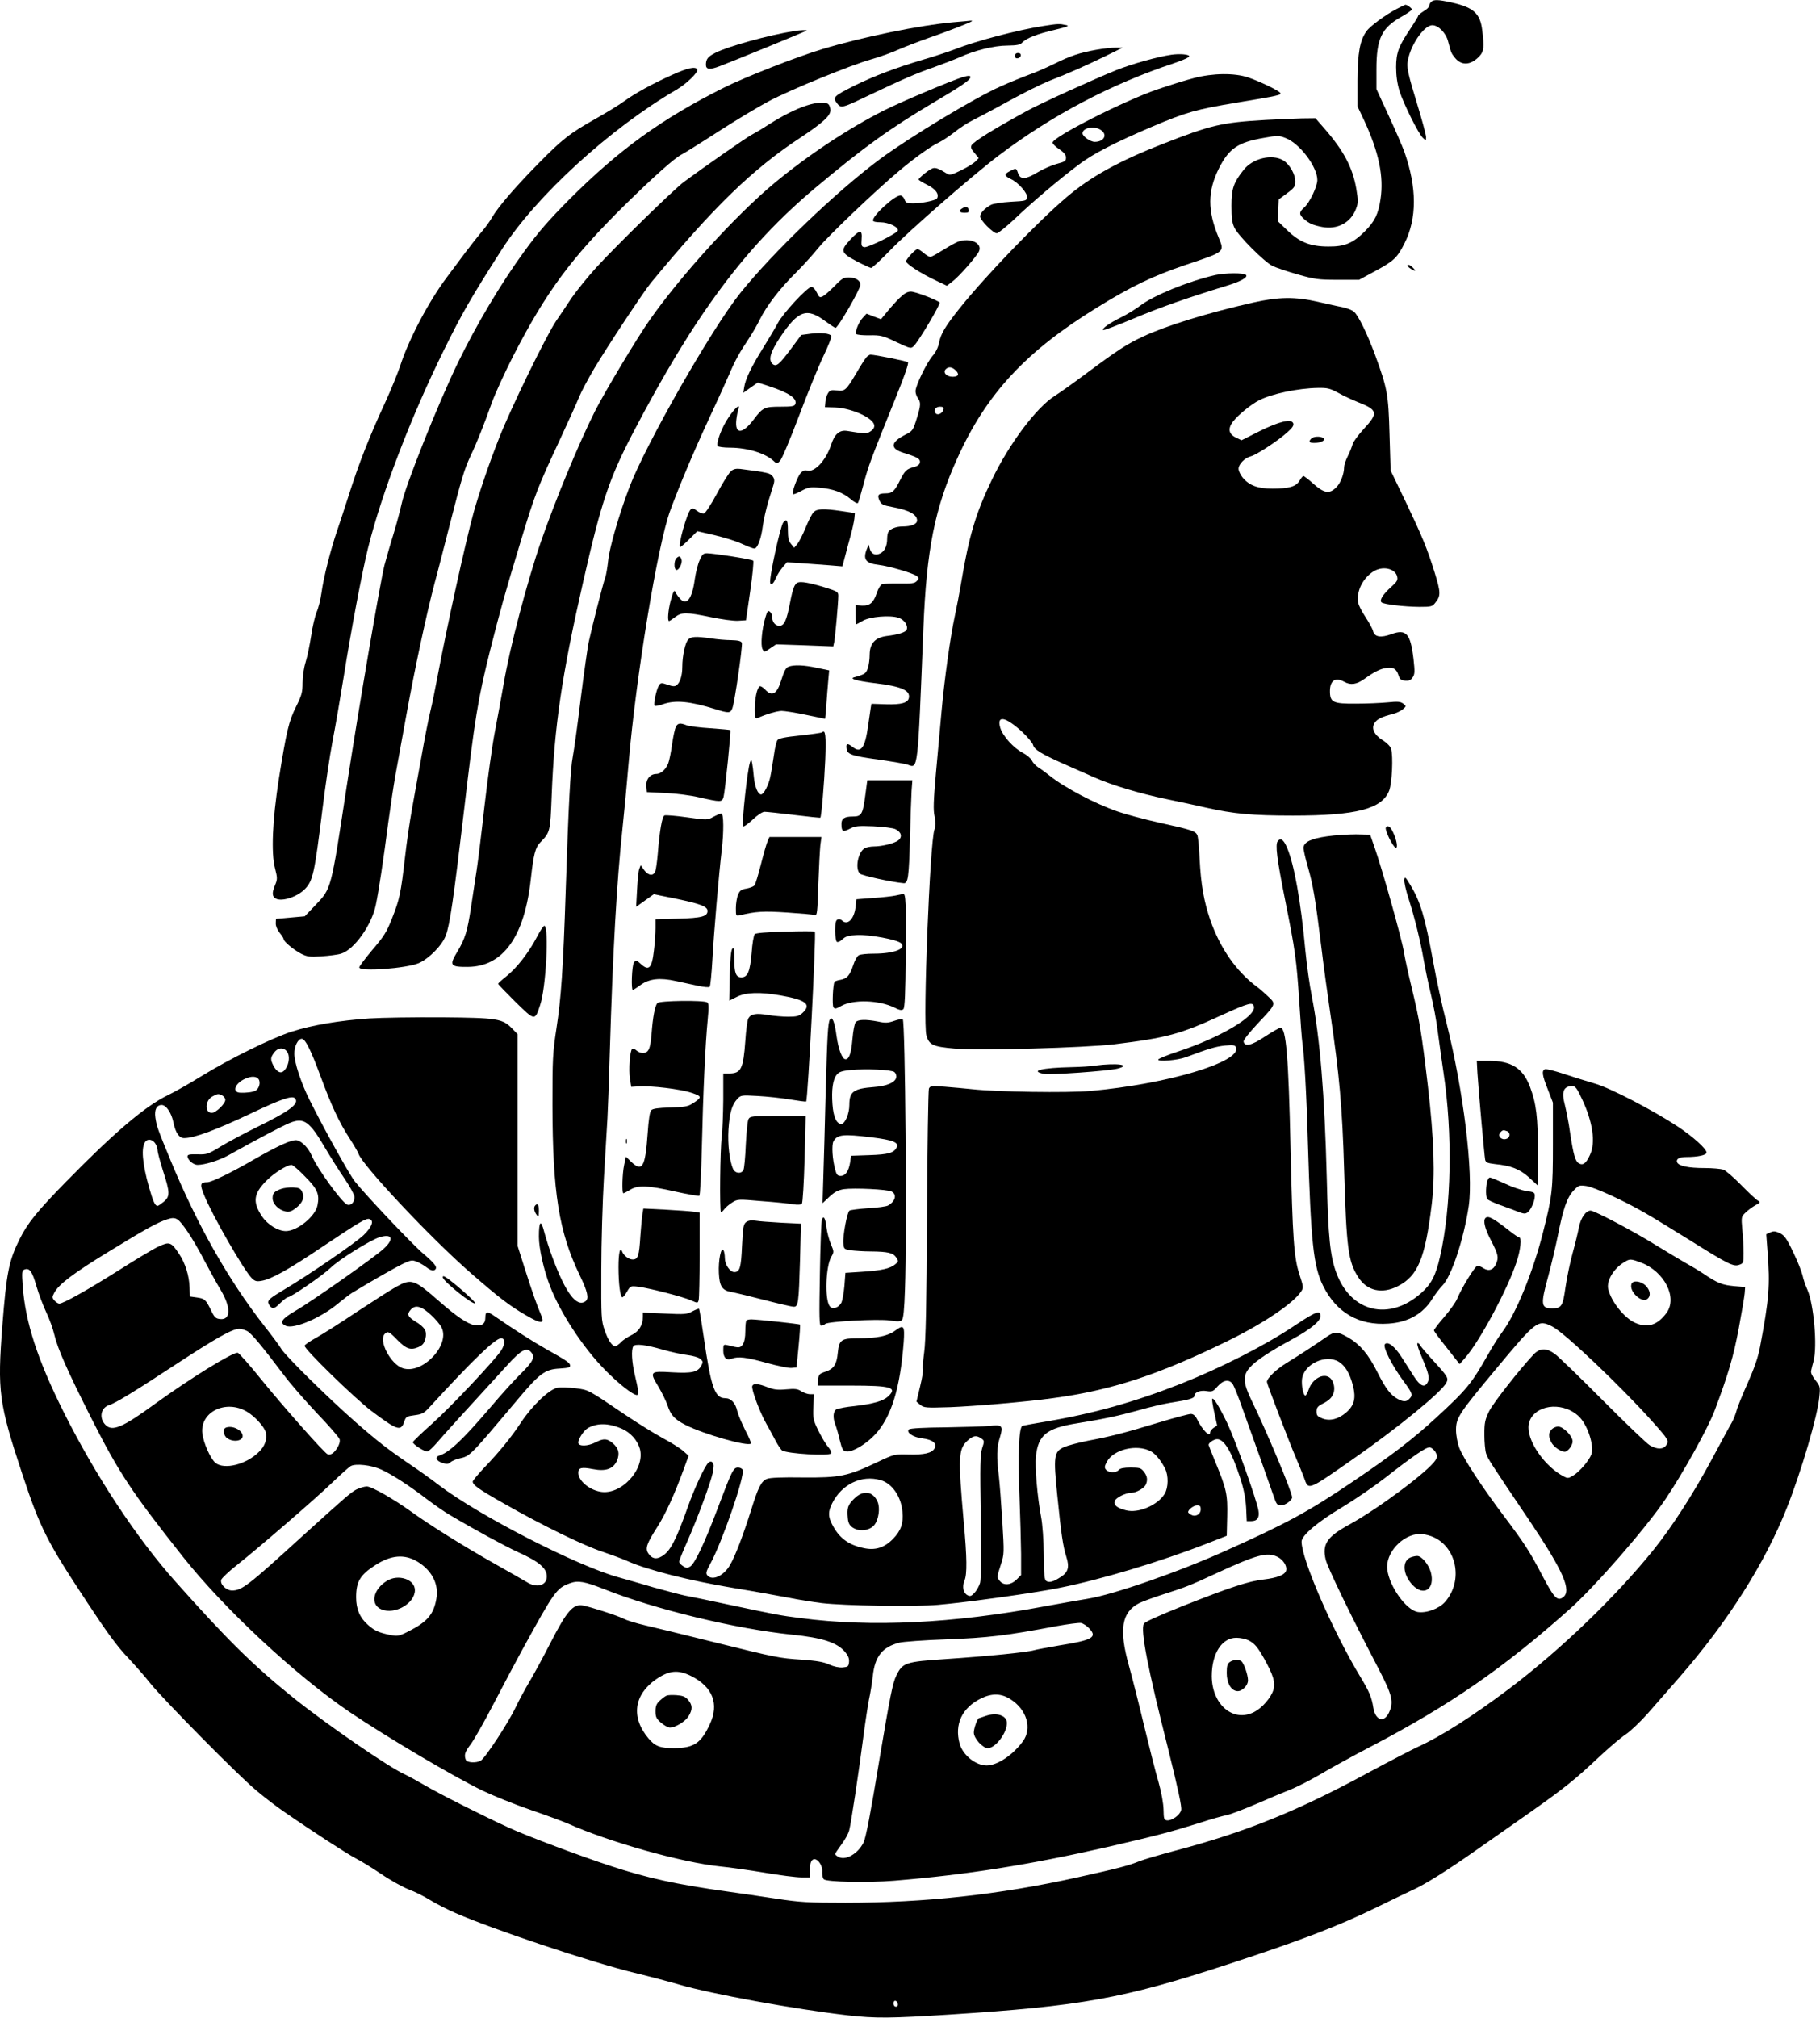  <svg version="1.0" xmlns="http://www.w3.org/2000/svg"
 width="1155pt" height="1280pt" viewBox="0 0 1155 1280"
 preserveAspectRatio="xMidYMid meet"><g transform="translate(0,1280) scale(0.1,-0.1)"
fill="#000000" stroke="none">
<path d="M9082 12788 c-7 -7 -12 -18 -12 -25 0 -8 -16 -23 -35 -34 -19 -12
-35 -25 -35 -29 0 -5 -21 -39 -46 -77 -78 -115 -94 -157 -94 -249 0 -55 7
-104 21 -150 25 -81 121 -273 149 -299 19 -18 20 -17 20 6 0 13 -27 114 -61
224 -48 156 -60 210 -57 245 10 100 102 240 158 240 38 0 87 -50 100 -103 19
-71 20 -75 42 -102 42 -54 103 -50 158 10 27 29 30 58 16 166 -13 104 -55 142
-193 173 -86 19 -115 20 -131 4z"/>
<path d="M8865 12744 c-71 -37 -170 -109 -193 -142 -42 -58 -56 -136 -57 -312
l0 -165 43 -91 c92 -199 125 -354 103 -498 -14 -94 -36 -140 -100 -204 -75
-75 -128 -97 -231 -96 -115 0 -184 28 -262 104 l-59 57 3 69 3 69 53 39 c46
34 52 43 52 75 0 47 -37 110 -77 134 -72 42 -194 12 -251 -61 -64 -81 -77
-119 -77 -227 0 -79 4 -109 19 -140 25 -52 189 -216 241 -242 22 -11 94 -35
160 -54 110 -31 132 -34 255 -34 l135 0 107 58 c113 61 136 83 181 173 80 158
79 354 0 579 -14 39 -60 144 -102 235 l-76 165 0 125 c0 196 33 264 161 335
35 20 64 40 64 45 0 8 -32 31 -42 30 -2 0 -25 -12 -53 -26z"/>
<path d="M6050 12659 c-212 -19 -575 -93 -830 -170 -161 -48 -497 -180 -630
-247 -391 -196 -659 -390 -971 -701 -138 -139 -200 -210 -292 -336 -150 -206
-302 -462 -421 -706 -122 -251 -332 -775 -357 -894 -11 -49 -35 -139 -54 -200
-19 -60 -43 -146 -55 -190 -26 -102 -161 -891 -240 -1405 -101 -663 -96 -644
-199 -753 l-67 -70 -90 -8 c-49 -4 -90 -8 -91 -8 -2 -1 -3 -14 -3 -30 0 -17
11 -42 25 -59 14 -17 25 -34 25 -40 0 -15 65 -69 112 -93 36 -18 53 -21 127
-16 47 3 104 10 126 17 82 25 194 181 220 309 18 86 47 275 80 530 14 102 34
236 45 296 11 61 43 234 70 385 51 282 127 638 179 834 17 61 57 219 91 351
80 314 96 365 135 450 43 90 86 200 135 337 21 59 83 194 137 300 210 408 369
623 710 959 189 185 312 295 359 319 16 8 122 74 235 147 113 73 257 159 320
192 140 74 520 229 649 265 52 15 131 43 175 63 44 19 130 52 190 73 111 38
266 98 274 106 2 2 -2 3 -10 3 -8 -1 -57 -6 -109 -10z"/>
<path d="M6620 12635 c-166 -26 -430 -96 -559 -147 -41 -16 -133 -46 -205 -67
-175 -52 -309 -103 -437 -166 -129 -65 -136 -73 -108 -109 27 -35 29 -34 215
55 198 94 289 134 407 175 53 19 123 46 155 60 97 44 220 75 305 75 63 1 82 5
95 20 26 27 94 54 207 80 82 20 94 25 70 30 -42 9 -49 9 -145 -6z"/>
<path d="M5040 12603 c-159 -25 -418 -96 -500 -138 -48 -24 -60 -40 -60 -76 0
-30 24 -33 87 -9 75 28 547 221 552 226 5 5 -44 3 -79 -3z"/>
<path d="M6955 12484 c-105 -19 -162 -38 -265 -89 -47 -23 -119 -55 -160 -69
-41 -15 -122 -48 -180 -74 -163 -72 -574 -320 -764 -460 -279 -207 -683 -595
-888 -851 -182 -227 -598 -956 -703 -1230 -66 -173 -126 -381 -135 -464 -5
-45 -13 -95 -19 -111 -13 -33 -85 -317 -106 -414 -7 -37 -30 -197 -50 -357
-19 -159 -42 -324 -50 -365 -15 -77 -27 -304 -45 -855 -16 -488 -29 -677 -58
-865 -25 -163 -26 -197 -26 -490 1 -556 41 -806 173 -1080 50 -103 60 -148 37
-165 -56 -41 -125 50 -209 275 -20 53 -43 126 -53 164 -21 83 -34 71 -34 -30
0 -74 31 -211 70 -312 66 -171 210 -391 350 -533 83 -85 177 -159 202 -159 13
0 10 32 -12 122 -21 88 -25 164 -11 187 12 18 78 11 193 -23 47 -13 114 -28
148 -32 34 -4 71 -14 83 -24 19 -16 20 -20 8 -43 -23 -42 -58 -50 -186 -43
-141 9 -145 5 -86 -92 22 -37 48 -90 57 -117 21 -64 46 -90 115 -125 114 -58
394 -138 414 -118 4 3 -12 41 -35 84 -22 44 -45 98 -51 122 -12 53 -40 82 -77
82 -66 0 -90 69 -136 389 -14 96 -27 176 -30 178 -2 2 -21 -5 -42 -16 -35 -19
-49 -20 -176 -14 l-138 6 0 -27 c0 -53 -26 -94 -73 -116 -24 -12 -55 -32 -67
-46 -13 -13 -29 -24 -35 -24 -21 0 -46 37 -68 102 -21 60 -22 80 -21 378 0
173 8 441 17 595 9 154 19 321 22 370 3 50 10 239 15 420 19 637 44 1080 80
1415 11 102 29 293 40 425 47 550 184 1379 263 1595 62 168 153 383 252 596
54 115 111 241 127 279 34 80 65 135 121 218 21 32 53 86 69 120 43 87 128
198 229 297 47 47 111 118 143 158 59 73 364 364 511 487 103 87 211 163 255
182 19 9 63 38 98 65 34 28 86 61 115 75 28 14 129 67 223 119 94 52 211 110
260 130 133 52 236 98 359 158 l110 54 -45 0 c-25 0 -81 -6 -125 -14z"/>
<path d="M6453 12463 c-18 -6 -16 -33 1 -33 19 0 31 19 20 30 -5 4 -15 5 -21
3z"/>
<path d="M7435 12453 c-90 -13 -253 -59 -351 -98 -141 -57 -483 -212 -566
-258 -216 -118 -336 -193 -352 -218 -7 -13 -3 -25 18 -49 l27 -33 -20 -21
c-12 -12 -52 -37 -91 -56 -64 -31 -73 -33 -93 -20 -46 29 -69 38 -86 33 -21
-5 -91 -61 -91 -72 0 -4 25 -19 55 -34 53 -26 77 -60 61 -86 -8 -13 -96 -31
-152 -31 -38 0 -46 3 -54 25 -5 14 -17 25 -26 25 -37 0 -174 -125 -174 -158 0
-8 18 -12 48 -12 51 0 116 -31 110 -53 -6 -18 -188 -108 -212 -105 -19 3 -21
9 -18 51 5 62 -11 62 -72 -3 -65 -70 -61 -84 39 -137 44 -23 86 -42 93 -43 7
0 61 50 120 111 115 120 522 475 688 601 338 256 717 456 1117 588 56 19 96
37 94 44 -4 12 -62 16 -112 9z"/>
<path d="M4268 12326 c-128 -57 -241 -120 -304 -166 -28 -21 -109 -71 -180
-111 -168 -94 -217 -133 -373 -292 -145 -148 -250 -270 -289 -337 -14 -25 -43
-65 -65 -90 -21 -25 -71 -88 -110 -140 -39 -52 -89 -120 -112 -150 -116 -155
-241 -393 -295 -560 -17 -50 -58 -151 -91 -223 -106 -229 -171 -394 -240 -612
-21 -66 -52 -160 -69 -210 -41 -118 -87 -300 -100 -397 -6 -43 -20 -98 -31
-122 -10 -25 -26 -91 -34 -148 -9 -57 -24 -132 -35 -167 -12 -38 -20 -93 -20
-133 0 -60 -5 -78 -41 -151 -46 -91 -61 -155 -110 -462 -40 -259 -49 -465 -24
-562 16 -63 16 -71 1 -107 -21 -51 -20 -73 5 -87 39 -21 140 13 186 63 49 52
59 99 108 494 19 154 48 352 65 440 17 87 49 272 71 409 45 285 118 673 155
820 87 348 272 830 479 1250 119 241 173 335 370 643 216 337 687 768 1108
1013 64 37 142 113 132 129 -12 20 -62 9 -157 -34z"/>
<path d="M7578 12305 c-48 -12 -151 -44 -230 -71 -210 -71 -668 -303 -668
-339 0 -7 19 -27 43 -42 30 -21 42 -36 42 -53 0 -22 -7 -26 -60 -40 -33 -9
-87 -33 -120 -53 -76 -46 -109 -48 -124 -7 -12 35 -12 35 -51 15 -39 -20 -38
-30 5 -51 48 -22 107 -90 103 -117 -3 -21 -10 -22 -103 -27 -55 -3 -111 -12
-125 -19 -41 -22 -70 -53 -70 -74 0 -24 83 -107 106 -107 9 0 59 41 112 90
113 108 282 251 407 345 94 71 225 138 470 243 213 90 274 108 540 152 264 44
278 47 269 61 -9 15 -135 75 -204 98 -87 29 -224 27 -342 -4z m-590 -331 c42
-29 18 -74 -41 -74 -27 0 -77 35 -77 54 0 36 76 50 118 20z"/>
<path d="M6110 12311 c-74 -23 -394 -158 -497 -210 -225 -113 -485 -285 -698
-462 -244 -203 -593 -585 -792 -869 -79 -112 -288 -461 -347 -578 -103 -205
-247 -553 -341 -822 -89 -257 -200 -678 -239 -910 -15 -85 -40 -222 -56 -305
-16 -82 -45 -292 -65 -465 -19 -173 -42 -358 -50 -410 -8 -52 -24 -156 -35
-230 -24 -161 -38 -204 -89 -290 -51 -84 -44 -95 67 -94 225 1 361 192 401
560 17 153 28 198 60 230 63 65 63 68 72 297 17 439 64 762 200 1357 115 506
165 653 314 940 391 749 715 1186 1160 1559 305 256 473 377 755 544 163 96
222 136 228 155 4 13 -10 14 -48 3z"/>
<path d="M5120 12131 c-69 -22 -154 -65 -245 -123 -38 -25 -86 -53 -105 -63
-33 -17 -307 -208 -430 -299 -68 -52 -420 -395 -556 -543 -56 -62 -127 -150
-158 -195 -30 -46 -73 -110 -96 -143 -62 -91 -290 -558 -363 -745 -62 -156
-127 -349 -161 -470 -54 -196 -170 -727 -231 -1050 -13 -69 -32 -165 -44 -213
-12 -48 -37 -176 -56 -285 -20 -108 -47 -258 -60 -332 -14 -74 -34 -214 -45
-310 -26 -227 -34 -265 -82 -386 -34 -87 -52 -115 -124 -199 -46 -55 -84 -105
-84 -112 0 -29 298 -7 378 27 65 29 148 113 171 175 26 69 49 228 116 795 68
583 88 705 165 1013 69 272 90 347 197 701 87 288 106 337 244 632 56 120 112
245 125 277 13 32 56 113 95 179 88 147 313 487 360 544 398 482 646 722 949
921 140 93 190 138 190 173 0 14 -5 31 -12 38 -17 17 -73 14 -138 -7z"/>
<path d="M8030 12039 c-277 -16 -346 -32 -653 -153 -277 -108 -458 -209 -607
-336 -186 -158 -513 -498 -677 -702 -93 -116 -124 -167 -134 -225 -6 -28 -21
-59 -41 -81 -37 -43 -108 -189 -108 -224 0 -13 7 -33 15 -44 19 -26 19 -44 -5
-122 -26 -84 -27 -85 -75 -110 -95 -48 -98 -88 -10 -115 87 -27 106 -38 103
-61 -2 -13 -15 -23 -38 -29 -46 -12 -57 -22 -87 -81 -36 -73 -50 -86 -94 -86
-46 0 -54 -11 -37 -47 11 -23 23 -29 78 -39 109 -20 160 -48 160 -86 0 -23
-37 -38 -91 -38 -41 0 -78 -14 -91 -34 -4 -6 -8 -25 -8 -43 0 -48 -17 -82 -46
-95 -31 -14 -56 -2 -65 33 l-6 24 -12 -28 c-26 -65 -7 -91 72 -100 73 -9 228
-55 247 -73 12 -12 12 -16 -3 -31 -13 -14 -34 -16 -109 -15 -51 1 -101 -1
-110 -4 -9 -3 -24 -27 -33 -53 -21 -65 -45 -85 -95 -83 l-40 3 0 -61 c0 -33 2
-60 4 -60 3 0 21 10 42 22 44 26 172 37 226 19 37 -12 62 -49 52 -76 -7 -16
-52 -31 -128 -40 -72 -10 -106 -46 -107 -117 0 -29 -5 -69 -12 -88 -12 -33
-17 -37 -87 -57 -32 -9 20 -24 140 -38 161 -20 217 -45 208 -92 -6 -32 -47
-44 -146 -41 l-92 3 -5 -30 c-2 -16 -10 -66 -16 -110 -19 -138 -45 -175 -95
-136 -36 28 -46 26 -42 -6 4 -39 30 -48 204 -72 84 -12 166 -26 184 -32 67
-24 63 -53 100 866 20 500 72 761 216 1079 184 408 434 677 886 955 216 134
357 201 558 269 257 86 252 82 214 174 -72 173 -71 295 2 441 64 126 121 164
283 192 88 16 97 16 140 -1 89 -34 201 -182 201 -266 0 -42 -50 -146 -84 -175
-32 -28 -33 -43 -3 -70 32 -30 60 -42 118 -53 96 -18 181 27 214 114 15 39 15
51 2 130 -24 135 -80 241 -205 384 l-54 62 -87 -1 c-47 -1 -151 -6 -231 -10z
m-1968 -1586 c29 -26 22 -43 -17 -43 -39 0 -63 28 -43 48 17 17 38 15 60 -5z
m-74 -249 c-5 -25 -35 -41 -49 -27 -18 18 -3 43 26 43 19 0 26 -5 23 -16z"/>
<path d="M6108 11479 c-27 -15 -21 -29 13 -29 23 0 30 4 27 17 -4 21 -18 25
-40 12z"/>
<path d="M6065 11260 c-22 -11 -65 -36 -95 -55 -30 -19 -60 -35 -66 -35 -7 0
-26 11 -42 25 -17 14 -34 25 -39 25 -13 0 -73 -64 -73 -78 0 -16 94 -77 188
-121 l71 -34 35 27 c43 32 153 158 169 192 25 57 -73 93 -148 54z"/>
<path d="M8935 11110 c7 -11 45 -33 45 -26 0 2 -7 12 -16 20 -17 18 -39 22
-29 6z"/>
<path d="M7712 11055 c-170 -39 -391 -129 -476 -194 -28 -21 -82 -55 -121 -74
-75 -37 -124 -72 -114 -81 3 -3 90 30 195 74 171 72 340 131 588 207 89 27
138 54 123 69 -14 14 -130 13 -195 -1z"/>
<path d="M5297 10986 c-29 -29 -62 -59 -74 -65 -21 -11 -25 -8 -40 24 -9 19
-24 35 -33 35 -26 0 -181 -167 -214 -230 -16 -30 -58 -101 -93 -157 -74 -118
-112 -197 -120 -248 l-6 -37 46 33 46 32 68 -22 c129 -42 184 -79 170 -115 -5
-13 -22 -16 -94 -16 -102 0 -112 -5 -169 -80 -73 -97 -122 -97 -111 -2 3 26 9
55 13 66 15 40 -22 9 -63 -53 -43 -63 -80 -162 -68 -181 3 -5 38 -10 77 -10
109 0 222 -34 276 -83 22 -21 23 -21 42 -1 11 10 65 138 120 284 55 146 125
318 156 382 31 64 53 122 50 127 -10 16 -66 22 -131 14 l-60 -8 -66 -89 c-73
-98 -92 -114 -115 -96 -30 26 -16 75 46 169 117 174 170 192 292 100 29 -21
56 -39 60 -39 16 0 158 246 158 273 0 28 -29 46 -73 47 -33 0 -45 -7 -90 -54z"/>
<path d="M5707 10908 c-24 -24 -59 -63 -79 -88 l-37 -45 -46 17 -46 18 -24
-26 c-26 -28 -50 -88 -41 -103 4 -5 41 -9 84 -8 71 1 84 -2 170 -43 92 -43 93
-43 112 -24 32 32 171 267 163 275 -18 17 -154 69 -182 69 -23 0 -42 -11 -74
-42z"/>
<path d="M7950 10880 c-283 -64 -552 -147 -696 -215 -103 -48 -160 -85 -359
-233 -76 -57 -167 -122 -202 -144 -116 -73 -290 -305 -399 -533 -102 -211
-145 -358 -194 -650 -11 -66 -29 -160 -40 -210 -29 -134 -67 -407 -85 -610 -9
-99 -25 -277 -36 -396 -15 -172 -17 -227 -8 -268 8 -38 8 -60 -1 -84 -29 -81
-74 -1222 -51 -1305 17 -61 41 -72 178 -84 149 -14 833 5 1013 27 335 41 420
64 683 185 176 80 200 86 205 52 9 -62 -219 -196 -480 -282 -71 -23 -128 -47
-128 -52 0 -15 124 -4 175 15 149 56 192 68 249 74 54 5 64 3 70 -12 35 -92
-440 -233 -924 -276 -145 -13 -596 -6 -750 11 -47 5 -126 12 -176 16 -83 6
-91 5 -99 -12 -4 -10 -10 -370 -12 -799 -3 -577 -8 -804 -18 -874 -7 -52 -11
-100 -8 -107 3 -8 -5 -57 -18 -110 l-23 -96 24 -20 c24 -19 34 -20 190 -15
155 6 486 34 651 57 373 50 671 148 1114 365 224 110 414 238 462 312 16 23
15 30 -10 106 -36 109 -44 231 -57 802 -13 581 -28 765 -64 765 -7 0 -51 -25
-97 -55 -85 -57 -130 -68 -137 -33 -2 9 34 55 87 112 122 129 120 126 68 175
-23 22 -55 50 -72 62 -129 96 -231 242 -294 421 -41 119 -60 228 -68 388 -3
74 -10 143 -15 153 -13 25 -37 33 -241 78 -98 22 -217 54 -265 71 -144 50
-341 154 -432 228 -25 20 -58 44 -73 53 -15 10 -33 29 -39 43 -7 14 -33 36
-59 49 -57 30 -125 105 -141 157 -25 84 33 72 141 -27 33 -32 64 -68 67 -81 7
-29 51 -56 194 -120 58 -25 144 -64 193 -85 115 -51 289 -103 462 -139 77 -16
190 -40 250 -54 174 -39 292 -50 550 -50 404 0 566 42 611 159 18 48 26 217
12 265 -4 14 -26 37 -52 53 -55 34 -75 76 -53 110 16 25 44 39 114 57 22 5 52
19 65 30 23 20 23 20 3 36 -17 13 -34 15 -100 8 -44 -4 -135 -8 -201 -8 -145
-1 -164 8 -164 80 0 67 35 90 90 59 41 -23 79 -18 130 19 60 43 97 62 135 68
44 8 66 -4 79 -43 9 -28 16 -35 43 -37 25 -2 35 2 48 21 14 21 14 37 5 118
-19 160 -46 190 -140 156 -67 -25 -107 -18 -116 18 -3 14 -24 53 -47 88 -54
84 -60 110 -42 172 18 62 73 121 126 135 52 14 105 -7 115 -46 6 -24 1 -33
-38 -68 -51 -46 -75 -83 -61 -97 13 -13 143 -28 240 -29 77 0 83 2 102 27 35
43 34 65 -4 189 -49 157 -76 223 -186 454 l-94 195 -7 230 c-7 256 -14 291
-91 502 -50 135 -106 250 -134 275 -11 10 -42 22 -69 28 -27 5 -98 21 -159 35
-148 34 -251 32 -415 -5z m544 -573 c34 -19 88 -44 121 -57 129 -51 134 -69
40 -171 -36 -39 -68 -83 -71 -97 -4 -15 -17 -48 -30 -74 -13 -26 -24 -58 -24
-70 0 -45 -22 -102 -50 -130 -43 -43 -76 -38 -144 22 -31 28 -60 50 -64 50 -4
0 -16 -13 -25 -30 -22 -37 -67 -50 -172 -50 -93 0 -146 20 -188 69 -15 18 -27
44 -27 57 0 29 39 69 77 79 35 8 175 100 232 152 33 29 43 44 38 58 -12 30
-88 12 -215 -51 l-113 -57 -34 16 c-48 23 -55 57 -20 103 32 41 113 108 166
135 81 41 246 76 373 78 61 1 76 -3 130 -32z"/>
<path d="M8322 10018 c-20 -20 -14 -28 19 -28 41 0 77 19 58 31 -20 13 -63 11
-77 -3z"/>
<path d="M5498 10533 c-9 -10 -39 -57 -66 -104 -63 -106 -71 -113 -122 -106
-34 4 -43 2 -55 -17 -8 -12 -16 -37 -17 -55 l-3 -34 65 -2 c104 -4 241 -66
248 -112 2 -14 -5 -27 -23 -39 -26 -17 -30 -17 -148 2 -48 8 -80 -18 -102 -86
-34 -103 -107 -180 -155 -165 -12 4 -26 -2 -38 -15 -21 -22 -59 -126 -50 -135
3 -3 27 6 54 21 43 23 57 25 114 20 86 -7 149 -30 198 -72 25 -21 43 -30 47
-24 4 6 20 61 36 121 28 109 46 156 208 558 51 125 79 207 73 213 -7 7 -205
47 -238 48 -6 0 -18 -8 -26 -17z"/>
<path d="M4640 9812 c-13 -10 -53 -74 -90 -143 -38 -71 -74 -125 -83 -127 -9
-2 -29 6 -43 17 -21 16 -30 18 -40 10 -24 -20 -85 -239 -67 -239 4 0 30 22 58
50 l50 50 109 -25 c60 -14 138 -38 174 -55 35 -16 71 -30 79 -30 20 0 44 63
54 144 5 38 21 108 35 155 15 47 30 98 35 113 5 20 3 33 -9 48 -16 19 -33 23
-203 45 -26 3 -43 0 -59 -13z"/>
<path d="M5163 9550 c-11 -10 -33 -55 -51 -99 -18 -44 -42 -91 -53 -103 l-19
-23 -20 24 c-15 18 -20 38 -20 87 0 64 -7 76 -29 50 -19 -23 -92 -359 -83
-385 6 -17 21 -3 36 32 7 18 26 47 41 66 l29 34 90 -6 c50 -4 130 -9 177 -13
l85 -7 17 64 c9 35 25 96 36 135 11 39 21 87 23 105 l3 34 -80 12 c-121 18
-161 16 -182 -7z"/>
<path d="M4440 9246 c-11 -24 -25 -79 -31 -122 -17 -126 -53 -170 -95 -120
-12 13 -24 31 -27 38 -7 21 -15 6 -32 -57 -15 -59 -20 -125 -9 -125 3 0 20 11
38 25 42 32 71 32 226 0 68 -14 146 -25 174 -23 l50 3 27 185 c15 102 23 189
19 193 -8 9 -245 46 -293 47 -24 0 -31 -7 -47 -44z"/>
<path d="M4292 9258 c-14 -14 -16 -64 -2 -73 15 -9 43 41 35 65 -7 23 -16 25
-33 8z"/>
<path d="M5062 9104 c-20 -9 -31 -38 -48 -126 -22 -115 -37 -148 -68 -148 -27
0 -46 25 -46 58 0 11 -6 25 -14 31 -12 10 -17 4 -29 -37 -22 -73 -31 -176 -18
-200 11 -21 11 -21 49 5 l37 25 182 -6 181 -7 6 28 c6 29 26 249 26 294 0 24
-7 28 -87 53 -95 29 -151 39 -171 30z"/>
<path d="M4367 8742 c-19 -21 -37 -104 -37 -173 0 -54 -14 -99 -36 -116 -12
-9 -25 -8 -57 3 -38 13 -43 13 -54 -2 -16 -22 -38 -122 -29 -131 4 -4 29 0 55
10 78 27 170 18 331 -32 85 -27 96 -26 108 7 15 40 66 396 60 414 -5 11 -23
16 -67 17 -34 0 -91 5 -129 11 -97 14 -127 12 -145 -8z"/>
<path d="M5003 8570 c-16 -7 -27 -28 -43 -79 -28 -94 -60 -114 -105 -65 -13
14 -29 23 -34 20 -17 -11 -31 -77 -31 -145 0 -56 2 -62 18 -56 59 26 122 44
152 45 19 0 89 -11 155 -25 66 -14 120 -25 121 -25 1 0 4 39 8 88 3 48 9 117
12 153 l6 66 -76 16 c-83 18 -148 21 -183 7z"/>
<path d="M4289 8189 c-6 -12 -17 -62 -24 -112 -7 -51 -18 -104 -24 -119 -15
-39 -47 -68 -76 -68 -39 0 -67 -34 -63 -78 l3 -37 120 -6 c66 -3 161 -15 210
-27 141 -32 147 -32 157 3 9 31 48 418 43 423 -2 2 -59 7 -127 12 -68 4 -136
13 -151 19 -41 16 -55 14 -68 -10z"/>
<path d="M5217 8154 c-3 -3 -65 -12 -139 -20 -97 -10 -136 -18 -144 -29 -7 -9
-17 -53 -23 -98 -7 -45 -16 -105 -22 -132 -10 -53 -42 -115 -59 -115 -20 0
-40 48 -46 111 -3 35 -8 75 -11 89 -5 23 -6 24 -13 5 -17 -46 -54 -390 -44
-407 3 -5 30 14 59 41 33 31 63 51 77 51 13 0 97 -9 187 -20 91 -11 166 -19
167 -17 7 7 25 223 31 367 6 154 1 195 -20 174z"/>
<path d="M5492 7760 c-17 -128 -24 -140 -82 -140 -51 0 -70 -13 -70 -46 0 -49
8 -55 52 -32 35 18 51 20 151 16 62 -3 124 -11 139 -18 38 -18 46 -49 19 -71
-24 -19 -103 -39 -157 -39 -19 0 -44 -5 -56 -11 -43 -23 -64 -132 -30 -162 14
-12 199 -53 276 -60 29 -3 34 35 41 293 3 124 8 255 10 293 l5 67 -143 0 -143
0 -12 -90z"/>
<path d="M4527 7618 c-38 -21 -39 -21 -167 -3 -71 10 -135 15 -143 12 -15 -6
-31 -95 -43 -247 -4 -47 -11 -95 -15 -107 -12 -32 -44 -29 -71 7 l-22 31 -9
-23 c-5 -13 -11 -72 -14 -132 l-6 -109 56 40 56 40 138 -28 c159 -33 203 -50
203 -78 0 -35 -37 -45 -187 -49 l-143 -4 0 -57 c0 -31 -4 -94 -10 -140 -13
-115 -32 -134 -85 -85 -27 25 -29 25 -42 8 -13 -18 -19 -174 -7 -174 3 0 26
14 50 32 55 39 121 47 225 24 41 -9 103 -22 139 -30 36 -8 69 -11 74 -6 4 4
12 82 17 172 9 168 42 551 59 693 14 116 13 235 -2 234 -7 0 -30 -10 -51 -21z"/>
<path d="M8795 7550 c-9 -14 44 -122 62 -128 16 -5 7 49 -16 97 -17 38 -35 49
-46 31z"/>
<path d="M8420 7494 c-99 -14 -143 -35 -148 -70 -1 -10 11 -66 28 -124 33
-115 48 -204 85 -505 13 -110 40 -306 59 -436 55 -369 75 -590 86 -979 15
-499 25 -582 90 -683 55 -86 150 -108 250 -57 128 65 174 175 216 520 22 183
15 411 -25 755 -39 332 -53 417 -102 618 -21 87 -44 190 -50 230 -12 76 -138
526 -186 662 l-28 80 -90 2 c-49 0 -133 -5 -185 -13z"/>
<path d="M4872 7465 c-7 -14 -26 -81 -43 -148 -17 -67 -35 -127 -41 -134 -6
-7 -29 -16 -50 -20 -33 -5 -43 -12 -54 -39 -8 -18 -14 -57 -14 -85 0 -51 0
-51 28 -45 98 24 145 27 298 17 88 -6 167 -13 176 -16 13 -5 16 19 21 192 4
109 10 222 13 251 l7 52 -165 0 -165 0 -11 -25z"/>
<path d="M8109 7464 c-17 -21 -6 -111 46 -371 65 -322 73 -383 90 -643 8 -129
17 -248 20 -265 12 -80 26 -315 35 -632 19 -631 35 -788 97 -911 85 -170 227
-252 414 -239 125 8 220 62 279 158 17 28 46 65 64 84 57 57 136 296 167 505
30 210 -33 726 -141 1159 -28 108 -66 284 -85 391 -52 283 -80 378 -144 484
-32 53 -36 57 -39 35 -2 -14 10 -68 27 -120 40 -125 76 -273 96 -389 9 -52 29
-149 45 -215 16 -66 37 -176 45 -245 9 -69 25 -181 35 -250 60 -396 51 -859
-22 -1175 -27 -118 -56 -173 -120 -229 -203 -179 -444 -121 -537 128 -40 107
-52 227 -61 601 -14 537 -43 888 -95 1154 -14 69 -32 200 -41 291 -29 313 -70
543 -116 652 -22 51 -40 65 -59 42z"/>
<path d="M5685 7119 c-22 -5 -87 -12 -145 -16 l-105 -8 -6 -53 c-10 -75 -52
-115 -86 -81 -7 7 -19 9 -27 6 -12 -5 -16 -22 -16 -71 0 -36 5 -68 11 -71 6
-4 22 3 35 16 20 19 39 24 92 27 78 4 257 -29 280 -52 36 -35 -45 -66 -173
-66 -42 0 -85 -4 -95 -10 -10 -5 -26 -33 -35 -62 -22 -66 -39 -86 -81 -94 -19
-3 -36 -9 -38 -13 -10 -16 -16 -147 -7 -161 8 -12 15 -11 49 8 77 43 238 38
338 -10 35 -18 47 -19 57 -10 9 10 13 97 15 350 3 324 0 383 -16 381 -4 -1
-25 -5 -47 -10z"/>
<path d="M3408 6857 c-51 -98 -129 -199 -194 -250 -29 -23 -53 -45 -53 -48 -1
-3 49 -54 109 -114 126 -123 124 -123 158 -20 37 109 57 492 27 502 -5 1 -27
-30 -47 -70z"/>
<path d="M4983 6890 c-117 -3 -186 -9 -193 -16 -7 -7 -16 -60 -20 -119 -10
-118 -25 -155 -65 -155 -35 0 -45 27 -45 116 0 62 -3 76 -12 66 -9 -9 -14 -62
-17 -172 l-3 -158 48 24 c57 29 146 32 278 9 161 -28 197 -57 140 -110 -23
-21 -37 -25 -92 -25 -36 0 -94 5 -129 11 -74 13 -108 7 -124 -22 -6 -11 -15
-75 -19 -142 -13 -179 -27 -207 -104 -207 l-36 0 0 -167 c-1 -93 -5 -199 -10
-238 -10 -73 -14 -464 -5 -474 3 -2 12 5 20 16 8 12 31 31 51 44 35 22 38 22
187 9 84 -6 173 -15 200 -20 31 -5 50 -3 56 4 5 6 13 134 17 284 l7 272 -176
0 c-165 0 -177 -1 -187 -20 -6 -10 -13 -84 -17 -162 -3 -79 -10 -151 -15 -160
-13 -27 -53 -23 -66 7 -22 48 -35 158 -29 249 7 106 22 157 55 193 23 25 25
26 130 20 59 -3 151 -13 205 -22 54 -9 100 -15 103 -13 11 12 65 1069 55 1078
-3 3 -88 3 -188 0z"/>
<path d="M4172 6437 c-16 -19 -29 -89 -37 -195 -8 -98 -19 -122 -57 -122 -12
0 -29 7 -39 16 -10 9 -22 13 -27 10 -14 -9 -24 -133 -14 -191 l8 -50 48 3 c78
5 263 -17 332 -40 71 -23 71 -29 7 -70 -30 -18 -53 -22 -141 -24 -73 -2 -109
-7 -119 -17 -9 -9 -17 -58 -23 -148 -15 -215 -34 -247 -106 -178 l-32 31 -11
-52 c-12 -55 -15 -180 -5 -180 4 0 23 10 43 22 49 31 113 28 290 -12 77 -17
145 -29 149 -26 5 3 12 142 16 308 8 345 22 655 37 807 8 83 7 106 -3 112 -23
15 -304 11 -316 -4z"/>
<path d="M2345 6339 c-191 -13 -364 -42 -495 -84 -129 -42 -393 -172 -575
-284 -71 -44 -166 -98 -210 -119 -143 -69 -341 -237 -646 -549 -183 -187 -243
-261 -294 -363 -69 -138 -84 -216 -110 -549 -32 -418 -23 -490 126 -941 115
-347 156 -428 414 -818 121 -184 189 -277 253 -344 48 -51 114 -126 146 -167
81 -101 560 -587 673 -680 50 -42 129 -103 175 -134 183 -127 401 -268 455
-296 32 -16 105 -61 163 -100 57 -39 136 -83 175 -98 38 -14 98 -44 133 -66
35 -22 107 -59 160 -82 234 -103 868 -315 1137 -380 99 -24 227 -58 285 -75
206 -60 738 -157 1070 -195 176 -20 272 -19 650 5 829 53 1097 101 1755 316
468 153 707 244 960 368 94 46 193 94 220 106 71 31 225 127 399 250 83 58
237 166 341 239 223 157 295 215 444 356 61 57 137 122 168 142 31 21 94 81
140 133 46 52 138 157 204 233 307 353 541 723 679 1072 93 236 195 583 206
705 6 62 5 67 -26 105 -20 26 -30 47 -26 60 2 11 9 38 15 60 25 95 2 360 -39
453 -12 26 -26 67 -31 92 -6 24 -32 91 -60 148 -41 86 -55 105 -84 119 -28 13
-39 14 -60 5 l-26 -12 8 -108 c17 -220 10 -300 -47 -604 -13 -69 -35 -133 -78
-230 -33 -74 -66 -154 -72 -179 -7 -24 -20 -57 -30 -74 -10 -16 -66 -120 -125
-230 -117 -218 -251 -427 -369 -574 -240 -299 -596 -641 -921 -886 -233 -175
-428 -299 -575 -366 -41 -19 -180 -91 -308 -160 -455 -247 -780 -379 -1228
-498 -105 -28 -211 -59 -235 -69 -62 -26 -130 -44 -392 -102 -496 -110 -967
-161 -1472 -161 -239 0 -289 3 -440 26 -93 14 -235 35 -315 46 -316 44 -504
85 -740 163 -192 63 -517 185 -638 240 -152 69 -447 217 -543 274 -46 27 -100
56 -119 65 -94 40 -500 319 -710 488 -253 204 -411 359 -746 735 -246 275
-507 671 -709 1074 -167 334 -244 571 -261 802 -6 88 -5 98 11 104 32 13 50
-12 76 -105 15 -50 43 -125 63 -167 20 -42 43 -106 51 -142 21 -88 83 -229
231 -522 179 -354 257 -472 584 -885 263 -332 717 -754 1060 -987 233 -157
662 -411 843 -498 67 -32 203 -87 302 -121 99 -34 205 -73 235 -86 263 -118
727 -249 973 -274 55 -5 180 -23 278 -39 99 -17 204 -30 234 -30 l55 0 0 49
c0 32 5 53 16 62 25 20 66 -31 62 -77 -1 -18 3 -39 10 -46 17 -17 278 -23 447
-9 465 38 865 102 1363 216 311 72 397 95 585 154 67 22 140 42 162 46 22 4
108 37 190 72 83 36 183 78 224 94 40 17 123 59 182 94 60 36 202 114 317 174
505 264 847 501 1267 876 160 143 483 514 604 694 111 164 273 456 313 564 87
232 119 342 152 517 19 102 36 203 38 225 l3 40 -71 6 c-75 7 -105 19 -194 79
-30 20 -82 51 -115 69 -33 19 -118 70 -190 114 -138 86 -387 217 -411 217 -30
0 -62 -46 -74 -106 -6 -32 -24 -106 -40 -164 -16 -58 -36 -154 -45 -215 -17
-122 -25 -135 -85 -135 -72 0 -74 24 -24 206 19 71 46 185 60 254 33 168 58
243 100 287 32 34 36 35 81 29 50 -7 243 -95 378 -174 44 -25 168 -101 276
-168 247 -155 280 -171 316 -158 27 9 28 13 28 74 0 36 -3 102 -8 148 -7 82
-7 83 21 110 15 15 43 35 62 46 33 17 34 19 15 30 -11 6 -58 50 -105 98 -47
48 -98 92 -113 98 -16 5 -70 10 -120 10 -102 0 -165 13 -174 37 -8 20 14 33
58 33 74 0 129 12 129 28 0 24 -86 101 -182 165 -160 105 -428 244 -524 272
-49 14 -137 42 -196 61 -59 20 -114 34 -123 31 -22 -9 -19 -36 18 -129 l32
-83 0 -265 c0 -289 -4 -326 -62 -555 -64 -255 -174 -523 -262 -639 -21 -28
-60 -89 -86 -136 -107 -189 -138 -226 -328 -401 -148 -137 -291 -246 -542
-415 -271 -183 -415 -261 -795 -431 -301 -136 -718 -280 -875 -305 -38 -6
-164 -28 -278 -49 -580 -108 -1100 -133 -1547 -74 -131 17 -143 19 -450 84
-124 27 -252 53 -285 59 -32 7 -120 30 -195 51 -74 22 -176 51 -226 65 -262
72 -886 392 -1138 584 -48 37 -129 95 -180 129 -141 96 -206 146 -349 271
-169 148 -442 417 -470 462 -11 19 -61 87 -111 150 -228 292 -424 639 -592
1045 -86 208 -90 221 -98 276 -7 49 8 79 40 79 29 0 63 -51 75 -113 13 -63 36
-97 67 -97 65 0 202 51 432 160 181 86 253 111 271 93 33 -33 -31 -81 -242
-184 -79 -39 -182 -94 -228 -122 -80 -49 -88 -52 -148 -50 -49 1 -63 -1 -63
-13 0 -22 37 -54 63 -54 47 0 136 28 193 59 206 115 344 187 392 207 91 37
126 12 228 -163 32 -54 86 -140 121 -191 35 -51 63 -104 63 -117 0 -33 -26
-58 -49 -46 -37 20 -188 229 -221 306 -22 51 -61 92 -94 101 -31 7 -116 -31
-280 -125 -136 -79 -264 -141 -290 -141 -46 0 -49 -13 -21 -81 51 -127 252
-477 303 -528 19 -19 30 -22 60 -17 63 10 171 70 393 220 235 157 274 180 295
172 29 -11 14 -50 -38 -101 -55 -52 -341 -249 -511 -350 -77 -46 -97 -62 -95
-78 2 -11 11 -25 20 -31 14 -9 25 -4 56 27 21 20 42 37 48 37 20 0 221 138
271 186 55 54 254 178 314 196 79 23 91 -12 25 -73 -55 -52 -454 -333 -563
-396 -87 -51 -102 -75 -59 -94 51 -23 224 51 332 142 33 27 72 57 88 67 127
77 271 159 320 183 55 26 61 27 93 14 19 -8 46 -24 60 -35 28 -22 48 -26 58
-10 9 15 -13 41 -80 98 -64 53 -367 373 -433 457 -37 47 -201 343 -289 520
-52 104 -95 234 -95 290 -1 47 23 95 47 95 22 0 58 -71 120 -240 70 -189 118
-291 183 -391 27 -42 53 -86 57 -98 23 -72 459 -536 710 -755 179 -156 250
-211 353 -270 97 -57 121 -56 96 1 -31 74 -55 143 -102 290 l-47 148 0 672 0
672 -35 36 c-61 63 -94 68 -450 71 -173 1 -378 -2 -455 -7z m-518 -220 c14
-30 4 -81 -23 -110 -21 -23 -47 -11 -69 31 -20 39 -19 52 6 84 27 35 68 32 86
-5z m-187 -164 c16 -19 5 -61 -18 -74 -18 -10 -61 -15 -100 -13 -51 4 -30 60
33 88 40 18 70 17 85 -1z m8400 -128 c68 -145 87 -274 51 -352 -24 -54 -44
-70 -70 -56 -24 13 -35 51 -57 195 -8 60 -24 139 -33 176 -23 85 -9 119 47
120 19 0 30 -14 62 -83z m-8629 23 c10 -6 19 -18 19 -27 0 -25 -60 -83 -86
-83 -46 0 -43 79 4 104 33 18 38 19 63 6z m-427 -302 c9 -12 16 -33 16 -45 0
-13 16 -72 35 -132 44 -136 45 -161 4 -195 -17 -14 -34 -26 -39 -26 -16 0 -28
27 -54 117 -43 152 -52 255 -23 291 15 19 44 14 61 -10z m952 -212 c78 -78 93
-112 79 -182 -13 -70 -128 -164 -201 -164 -49 0 -115 40 -151 93 -61 91 -55
144 29 228 48 48 128 98 158 99 8 0 47 -33 86 -74z m-744 -352 c26 -38 73
-118 104 -179 32 -60 77 -143 102 -184 69 -114 68 -196 -1 -189 -28 3 -36 10
-58 56 -33 68 -40 74 -91 81 l-43 6 -2 59 c-3 75 -27 152 -67 212 -49 75 -61
79 -132 45 -33 -15 -147 -84 -254 -152 -192 -121 -348 -209 -374 -209 -7 0
-21 9 -30 19 -16 18 -16 22 -2 49 28 54 122 125 348 263 237 145 309 185 373
205 52 16 66 7 127 -82z m9222 -194 c149 -56 233 -222 162 -319 -58 -79 -122
-98 -201 -62 -68 31 -150 134 -169 213 -12 51 33 129 99 169 38 24 42 24 109
-1z m-562 -406 c78 -40 437 -381 635 -603 103 -115 106 -122 87 -149 -19 -28
-58 -28 -104 -1 -19 11 -154 140 -299 286 -145 146 -282 278 -304 294 -54 39
-94 38 -134 -3 -91 -97 -259 -311 -284 -363 -25 -52 -29 -72 -29 -146 0 -47 5
-101 11 -120 12 -35 23 -52 274 -424 217 -323 272 -448 213 -489 -35 -25 -56
-3 -131 140 -82 156 -110 199 -245 379 -139 184 -257 365 -282 432 -11 31 -20
78 -20 111 0 77 19 105 247 379 264 317 272 324 365 277z m-8284 -28 c27 -14
89 -88 235 -281 41 -55 136 -164 210 -242 75 -78 138 -151 142 -163 4 -13 -1
-33 -14 -54 -22 -36 -43 -49 -63 -41 -21 9 -279 300 -421 475 -73 91 -140 166
-148 168 -30 6 -306 -165 -524 -323 -207 -151 -272 -178 -315 -135 -43 43 -31
109 22 126 40 12 155 82 420 256 258 169 363 228 406 228 13 0 35 -6 50 -14z
m-2 -511 c50 -29 111 -96 120 -130 11 -44 -4 -89 -44 -127 -80 -79 -218 -113
-274 -69 -32 26 -77 127 -84 188 -15 136 149 216 282 138z m8404 5 c19 -10 45
-29 56 -42 53 -57 92 -185 73 -235 -15 -39 -73 -108 -114 -133 -31 -19 -36
-20 -62 -6 -114 59 -223 210 -223 310 0 112 147 169 270 106z m-860 -262 c13
-25 13 -30 0 -51 -43 -69 -362 -307 -544 -407 -145 -79 -176 -125 -153 -224
11 -48 158 -353 337 -695 87 -168 96 -209 64 -277 -32 -66 -86 -48 -99 34 -10
64 -26 102 -80 191 -173 285 -375 747 -375 861 0 39 101 125 259 219 78 47
198 129 269 184 187 146 264 198 286 195 11 -2 27 -15 36 -30z m-6690 -111
c66 -30 178 -102 291 -189 46 -35 111 -80 144 -99 153 -91 348 -197 431 -235
134 -60 184 -102 184 -155 0 -58 -64 -76 -128 -35 -20 12 -116 67 -212 121
-183 103 -409 244 -520 325 -113 81 -251 160 -282 160 -16 0 -45 -9 -66 -19
-36 -19 -69 -48 -344 -297 -342 -312 -383 -344 -445 -344 -38 0 -78 40 -69 68
4 11 48 53 99 93 138 109 499 421 607 525 52 50 104 96 115 103 31 18 132 7
195 -22z m6661 -422 c162 -58 210 -281 89 -418 -38 -43 -121 -73 -175 -63 -72
14 -177 160 -191 268 -14 104 95 224 207 227 15 1 46 -6 70 -14z m-975 -131
c37 -18 63 -58 56 -87 -6 -27 -56 -47 -142 -57 -97 -11 -212 -49 -518 -170
-152 -61 -236 -99 -243 -111 -22 -41 24 -280 153 -789 64 -258 89 -373 84
-393 -7 -31 -60 -69 -91 -65 -18 3 -20 11 -21 68 -1 40 -13 108 -32 175 -18
61 -59 223 -92 360 -33 138 -76 308 -96 379 -64 230 -46 339 66 396 19 9 80
32 135 50 159 51 181 59 345 135 266 123 330 140 396 109z m-5460 -29 c94 -55
141 -145 123 -239 -18 -99 -58 -145 -178 -206 -60 -30 -68 -31 -115 -22 -73
15 -99 27 -141 64 -51 45 -75 99 -75 175 0 99 25 142 122 204 99 64 183 71
264 24z m1187 -176 c321 -128 839 -253 1192 -289 196 -20 288 -50 339 -111 19
-23 26 -41 24 -63 -3 -28 -7 -31 -40 -34 -23 -2 -56 5 -85 18 -36 17 -80 24
-172 31 -150 10 -155 11 -571 114 -184 46 -378 93 -430 105 -52 12 -111 30
-130 40 -41 21 -209 75 -261 85 -62 11 -102 -35 -206 -238 -48 -94 -109 -206
-135 -249 -25 -42 -64 -114 -86 -160 -45 -96 -194 -323 -222 -338 -30 -16 -87
-12 -94 6 -12 31 -6 50 33 101 21 29 86 143 144 255 58 112 140 266 182 343
205 373 216 389 302 421 51 19 94 11 216 -37z m3080 -250 c52 -56 21 -74 -193
-108 -69 -12 -140 -25 -158 -30 -43 -13 -291 -38 -561 -56 -256 -17 -273 -23
-313 -105 -23 -46 -40 -133 -108 -538 -54 -329 -86 -495 -100 -521 -36 -72
-114 -116 -159 -91 -12 6 -21 14 -21 18 0 4 18 31 40 61 22 29 44 69 49 89 12
45 62 377 91 602 12 91 28 194 35 230 8 36 19 102 24 148 13 123 60 183 168
211 22 6 157 16 300 21 262 10 376 23 698 84 72 13 141 22 155 20 14 -3 37
-18 53 -35z m1010 -75 c39 -20 57 -41 101 -119 57 -103 71 -149 57 -196 -15
-49 -71 -114 -122 -140 -133 -68 -268 47 -269 228 0 143 64 243 156 243 25 0
59 -7 77 -16z m-3538 -226 c138 -69 180 -177 120 -306 -57 -122 -101 -151
-228 -152 -88 0 -120 12 -161 61 -113 133 -94 278 48 376 82 56 138 62 221 21z
m2028 -148 c103 -65 138 -184 79 -266 -64 -88 -162 -153 -230 -154 -70 0 -151
65 -172 138 -34 124 15 228 137 288 69 33 127 32 186 -6z m-715 -1933 c2 -10
-3 -17 -12 -17 -10 0 -16 9 -16 21 0 24 23 21 28 -4z"/>
<path d="M1785 5258 c-44 -16 -55 -27 -55 -60 0 -35 38 -74 81 -83 23 -5 38
-1 65 20 45 34 58 68 42 103 -11 23 -20 27 -58 29 -25 1 -58 -3 -75 -9z"/>
<path d="M10354 4655 c-18 -47 65 -125 101 -95 23 19 18 54 -11 84 -30 29 -81
36 -90 11z"/>
<path d="M1433 3743 c-21 -8 -15 -51 9 -67 38 -27 98 -18 98 14 0 37 -66 70
-107 53z"/>
<path d="M9847 3732 c-21 -23 -21 -45 -2 -82 14 -28 60 -60 85 -60 19 0 50 40
50 66 0 34 -59 94 -92 94 -14 0 -32 -8 -41 -18z"/>
<path d="M8952 2920 c-56 -23 -50 -108 12 -175 72 -76 145 -25 116 82 -15 50
-59 103 -87 102 -10 0 -28 -4 -41 -9z"/>
<path d="M2455 2771 c-89 -55 -107 -151 -34 -181 85 -35 212 38 212 122 0 69
-106 104 -178 59z"/>
<path d="M7804 2256 c-15 -11 -19 -26 -19 -69 0 -63 26 -110 64 -115 31 -5 71
34 71 68 0 35 -27 112 -43 122 -19 12 -51 9 -73 -6z"/>
<path d="M4230 2043 c-8 -3 -27 -17 -42 -31 -22 -20 -28 -35 -28 -68 0 -36 5
-47 35 -73 20 -17 45 -31 56 -31 34 0 99 39 119 73 26 42 25 70 -3 103 -18 21
-34 27 -73 30 -27 2 -56 1 -64 -3z"/>
<path d="M6255 1914 c-22 -7 -41 -14 -42 -14 -10 0 -33 -65 -33 -91 0 -37 56
-99 89 -99 48 0 121 95 121 159 0 48 -65 70 -135 45z"/>
<path d="M5267 6333 c-13 -22 -17 -100 -27 -453 -5 -212 -12 -459 -15 -549
l-5 -164 44 41 c33 31 55 42 91 48 66 9 276 -1 303 -15 36 -19 24 -63 -23 -89
-11 -6 -68 -14 -127 -17 -58 -4 -111 -11 -117 -15 -15 -9 -43 -159 -39 -207 3
-37 5 -38 48 -45 25 -3 82 -7 126 -7 110 -1 142 -9 162 -39 15 -23 15 -25 -7
-43 -33 -27 -86 -39 -208 -47 l-108 -7 -6 -80 c-4 -44 -12 -92 -19 -108 -17
-34 -58 -47 -75 -23 -32 44 -25 254 11 314 17 29 17 32 -3 79 -11 26 -24 74
-28 105 -7 60 -18 80 -29 51 -4 -10 -10 -165 -13 -345 -5 -284 -4 -328 8 -328
8 0 20 5 26 11 16 16 336 33 411 22 48 -8 67 -7 76 3 9 8 15 69 19 195 13 353
2 1697 -14 1713 -3 3 -27 -1 -53 -10 -40 -14 -57 -15 -103 -5 -78 15 -128 14
-143 -4 -7 -9 -16 -55 -20 -104 -8 -92 -21 -131 -44 -131 -21 0 -45 61 -57
146 -12 91 -28 130 -42 107z m409 -334 c8 -7 14 -21 12 -33 -5 -32 -59 -56
-140 -62 -132 -10 -158 -29 -158 -114 0 -55 -27 -120 -51 -120 -30 0 -50 43
-56 123 -7 92 2 159 27 189 14 18 32 24 87 30 100 9 261 2 279 -13z m-146
-414 c138 -17 177 -33 160 -65 -18 -34 -52 -44 -172 -48 l-117 -4 -6 -42 c-9
-56 -30 -86 -60 -86 -19 0 -26 7 -34 38 -19 66 -24 157 -12 181 24 44 60 48
241 26z"/>
<path d="M9376 5993 c7 -112 44 -524 49 -550 4 -18 14 -22 63 -28 103 -10 157
-32 217 -86 l55 -51 0 210 c0 224 -10 309 -50 416 -45 120 -118 166 -261 166
l-77 0 4 -77z m188 -369 c23 -9 20 -42 -5 -49 -30 -10 -57 18 -39 39 14 18 21
19 44 10z"/>
<path d="M6950 6040 c-30 -5 -98 -9 -150 -10 -187 -4 -266 -23 -178 -42 38 -9
414 18 471 33 92 24 -7 37 -143 19z"/>
<path d="M3972 5560 c0 -14 2 -19 5 -12 2 6 2 18 0 25 -3 6 -5 1 -5 -13z"/>
<path d="M9436 5299 c-8 -42 -7 -91 2 -105 4 -7 39 -23 77 -37 39 -14 91 -33
116 -43 41 -16 49 -16 65 -4 21 18 44 71 44 103 0 22 -6 25 -52 31 -29 4 -91
25 -137 47 -46 21 -89 39 -96 39 -7 0 -15 -14 -19 -31z"/>
<path d="M3397 5153 c-12 -11 -8 -38 8 -59 13 -18 14 -16 15 24 0 39 -8 51
-23 35z"/>
<path d="M4077 5099 c-3 -19 -9 -81 -13 -139 -8 -129 -15 -150 -49 -150 -25 0
-58 25 -67 51 -13 35 -23 -11 -23 -99 0 -106 11 -192 25 -192 4 0 18 16 29 36
21 36 23 37 71 31 68 -8 286 -64 337 -87 41 -18 41 -18 47 3 3 12 6 142 6 288
l0 266 -37 6 c-21 3 -102 9 -179 13 l-141 7 -6 -34z"/>
<path d="M9427 5073 c-16 -16 -4 -67 32 -136 49 -95 53 -113 36 -153 -16 -40
-47 -51 -80 -30 -13 9 -31 16 -39 16 -14 0 -101 -141 -130 -212 -8 -19 -44
-70 -80 -112 -37 -42 -66 -81 -66 -86 0 -5 37 -55 82 -111 l81 -103 35 40 c91
103 269 434 326 607 26 77 34 157 17 157 -5 0 -32 18 -61 41 -103 81 -136 99
-153 82z"/>
<path d="M4735 5047 c-17 -13 -20 -32 -26 -151 -6 -139 -14 -166 -49 -166 -28
0 -60 48 -60 89 0 20 -4 42 -9 50 -15 24 -33 -66 -29 -145 4 -84 21 -110 77
-120 20 -3 113 -26 207 -50 94 -24 180 -44 191 -44 29 0 32 24 40 295 l6 232
-124 6 c-68 4 -142 9 -164 13 -27 4 -46 1 -60 -9z"/>
<path d="M2810 4697 c0 -24 192 -178 206 -165 5 6 -104 104 -168 152 -29 21
-38 25 -38 13z"/>
<path d="M2515 4637 c-33 -18 -145 -90 -250 -159 -104 -70 -221 -144 -259
-165 -38 -21 -71 -43 -73 -50 -6 -18 318 -334 424 -414 164 -123 187 -131 208
-69 11 33 15 35 66 42 47 6 59 12 94 50 274 299 418 438 455 438 26 0 27 -34
2 -75 -36 -58 -321 -361 -441 -468 -67 -59 -121 -112 -121 -116 0 -14 77 -63
93 -59 8 1 36 28 63 59 43 51 171 191 440 485 92 102 127 120 156 84 25 -31
10 -59 -70 -138 -38 -37 -122 -130 -187 -207 -178 -208 -262 -288 -327 -309
-30 -9 -20 -34 18 -46 29 -10 38 -9 52 3 10 9 36 20 59 25 66 15 65 14 354
357 154 184 186 208 281 213 57 4 68 7 66 21 -4 17 -21 29 -153 103 -82 46
-210 128 -324 207 -49 34 -61 33 -61 -8 0 -39 -22 -55 -67 -48 -46 8 -114 54
-225 151 -161 141 -176 146 -273 93z m218 -177 c30 -27 62 -65 70 -83 54 -112
-124 -298 -247 -257 -77 25 -156 176 -114 218 19 19 28 15 79 -38 56 -57 83
-67 132 -47 28 12 38 24 46 53 13 48 -2 74 -65 112 -47 29 -53 45 -27 74 29
32 66 23 126 -32z"/>
<path d="M8324 4458 c-21 -11 -70 -42 -109 -68 -179 -121 -463 -266 -720 -368
-288 -114 -550 -188 -844 -238 -80 -13 -153 -27 -162 -29 -23 -8 -30 -177 -19
-455 5 -124 9 -285 10 -358 l0 -134 -29 -29 c-34 -34 -79 -39 -104 -11 -22 24
-21 28 5 108 21 64 21 70 9 272 -7 114 -17 243 -22 287 -15 121 -14 184 7 248
22 72 14 81 -66 71 -30 -3 -155 -7 -278 -9 -137 -1 -227 -6 -234 -13 -19 -19
26 -50 86 -57 65 -8 94 -32 77 -63 -16 -30 -66 -42 -166 -39 -90 2 -90 2 -200
-50 -186 -88 -235 -98 -470 -96 -129 2 -210 -1 -228 -9 -36 -14 -56 -54 -102
-203 -49 -155 -100 -289 -132 -343 -39 -69 -113 -103 -144 -66 -11 13 -8 24
18 72 76 139 221 559 206 597 -3 8 -16 15 -29 15 -30 0 -39 -19 -130 -260 -80
-213 -145 -351 -174 -368 -18 -11 -25 -11 -46 3 -13 8 -24 21 -24 28 0 6 22
62 49 122 65 147 150 375 164 441 8 41 8 57 -1 66 -8 8 -15 8 -26 -1 -22 -18
-89 -162 -131 -281 -76 -214 -112 -282 -165 -313 -36 -22 -64 -15 -86 19 -21
31 -10 61 58 168 51 79 110 209 169 371 l29 80 -34 30 c-19 17 -76 53 -127 80
-52 28 -160 95 -242 150 -241 163 -228 156 -314 168 -44 5 -96 7 -116 3 -52
-10 -161 -114 -232 -222 -62 -94 -137 -186 -237 -290 -37 -40 -68 -77 -68 -83
0 -22 40 -50 201 -141 240 -137 505 -266 622 -304 56 -19 127 -45 158 -59 124
-56 395 -125 679 -172 118 -19 271 -47 340 -60 69 -14 166 -29 215 -35 144
-17 594 -24 739 -11 177 15 615 76 766 107 267 53 648 168 940 282 l125 49 3
123 c3 139 -4 172 -74 342 -24 59 -44 109 -44 112 0 13 34 36 54 36 45 0 92
-79 146 -245 23 -70 34 -126 38 -187 l4 -88 28 0 c39 0 54 22 46 68 -10 64
-145 442 -196 550 -50 104 -88 167 -97 158 -3 -2 3 -42 13 -87 l18 -82 -22
-15 c-12 -8 -22 -21 -22 -28 0 -36 -48 11 -84 84 -11 22 -24 32 -39 32 -12 0
-103 -24 -202 -54 -217 -66 -307 -89 -451 -116 -60 -12 -128 -30 -151 -40 -65
-29 -69 -58 -43 -309 25 -248 36 -320 57 -387 21 -66 12 -98 -35 -128 -47 -31
-73 -38 -92 -26 -12 7 -15 39 -16 167 -1 92 -8 192 -17 239 -24 128 -40 316
-33 386 15 135 68 178 263 209 173 28 257 46 391 83 66 19 156 40 199 47 117
18 153 28 153 44 0 23 38 37 78 30 34 -5 41 -3 69 30 37 42 75 47 97 13 8 -13
35 -79 59 -148 60 -165 175 -490 200 -562 17 -51 23 -58 46 -58 27 0 71 32 71
51 0 33 -160 415 -259 618 -52 108 -55 155 -10 205 37 43 128 103 272 181 114
62 177 114 177 145 0 29 -13 31 -56 8z m-4381 -720 c58 -25 102 -74 118 -130
34 -130 -121 -297 -253 -271 -71 13 -138 71 -138 119 0 33 19 38 93 24 81 -16
130 1 153 55 18 45 10 78 -28 110 -36 30 -57 31 -108 5 -50 -26 -110 -27 -110
-2 0 25 36 79 62 93 60 33 129 31 211 -3z m2284 -63 c20 -14 21 -17 6 -62 -13
-41 -14 -107 -9 -433 4 -246 2 -398 -4 -421 -6 -20 -21 -48 -35 -63 -20 -22
-28 -25 -45 -16 -27 14 -35 54 -19 93 17 40 16 146 -5 372 -36 407 -34 460 21
513 38 35 58 39 90 17z m1075 -81 c29 -15 66 -59 92 -111 22 -44 21 -120 -3
-160 -45 -73 -168 -125 -246 -104 -57 15 -79 33 -71 58 7 22 70 53 107 53 28
0 77 27 89 49 15 30 12 56 -11 85 -18 23 -27 26 -84 26 -43 0 -66 -5 -75 -15
-16 -20 -64 -19 -81 1 -11 13 -10 22 6 52 43 77 187 112 277 66z m-1713 -184
c72 -20 130 -104 138 -200 7 -75 -9 -120 -60 -173 -55 -56 -113 -74 -186 -58
-99 21 -157 65 -201 152 -25 49 -25 80 1 132 61 122 187 182 308 147z m2031
-185 c0 -31 -32 -50 -60 -35 -11 6 -20 14 -20 17 0 16 35 43 57 43 18 0 23 -5
23 -25z"/>
<path d="M5419 3291 c-38 -38 -45 -57 -39 -121 3 -38 16 -56 49 -70 42 -17 95
-5 120 26 27 34 37 106 21 145 -29 70 -93 79 -151 20z"/>
<path d="M4737 4423 c-4 -3 -7 -34 -7 -67 0 -41 -6 -69 -16 -85 -17 -23 -22
-24 -96 -5 -27 6 -28 5 -28 -34 0 -46 21 -65 55 -51 39 15 92 9 219 -27 70
-19 142 -34 159 -32 l32 3 13 134 c7 73 11 135 9 138 -5 4 -264 32 -308 33
-14 0 -29 -3 -32 -7z"/>
<path d="M5683 4360 c-48 -36 -117 -50 -238 -50 -106 0 -120 -10 -128 -90 -7
-76 -25 -104 -79 -122 -39 -13 -43 -18 -46 -51 l-3 -37 210 0 c258 0 298 -12
237 -69 -31 -29 -94 -47 -212 -61 -53 -5 -104 -15 -115 -20 -22 -12 -25 -53
-8 -97 6 -15 19 -59 28 -98 16 -63 20 -70 44 -73 37 -5 124 47 180 107 103
111 159 290 182 586 7 104 1 114 -52 75z"/>
<path d="M8420 4320 c-79 -55 -173 -116 -251 -164 -68 -41 -129 -99 -129 -123
0 -12 142 -383 183 -478 19 -44 42 -102 52 -128 30 -83 18 -88 316 120 286
200 555 420 587 480 16 30 12 38 -86 145 -38 42 -75 84 -80 95 -6 10 -14 15
-17 11 -4 -4 9 -44 29 -90 44 -105 50 -131 36 -157 -19 -37 -47 -25 -87 37
-20 31 -55 86 -78 122 -44 69 -87 102 -106 83 -16 -16 45 -136 116 -232 59
-80 63 -91 39 -115 -19 -20 -37 -20 -72 -2 -46 24 -79 67 -132 173 -55 110
-109 174 -181 216 -71 41 -88 42 -139 7z m76 -159 c41 -25 70 -74 90 -151 20
-79 9 -125 -41 -169 -50 -44 -104 -58 -152 -40 -32 13 -38 19 -38 44 0 24 7
33 33 47 50 24 71 47 78 83 6 33 -8 73 -30 87 -41 28 -108 -11 -130 -75 -7
-21 -17 -39 -21 -40 -14 -3 -27 64 -22 106 13 94 151 158 233 108z"/>
<path d="M4774 4007 c-7 -19 47 -164 87 -235 18 -31 45 -82 61 -112 16 -30 35
-58 42 -62 37 -21 300 -36 311 -18 4 6 -6 25 -21 43 -15 17 -42 64 -61 102
-32 65 -34 76 -31 150 l3 80 -26 0 c-14 1 -39 9 -54 19 -23 15 -40 17 -96 12
-55 -5 -78 -2 -119 14 -59 23 -89 25 -96 7z"/>
</g>
</svg>
